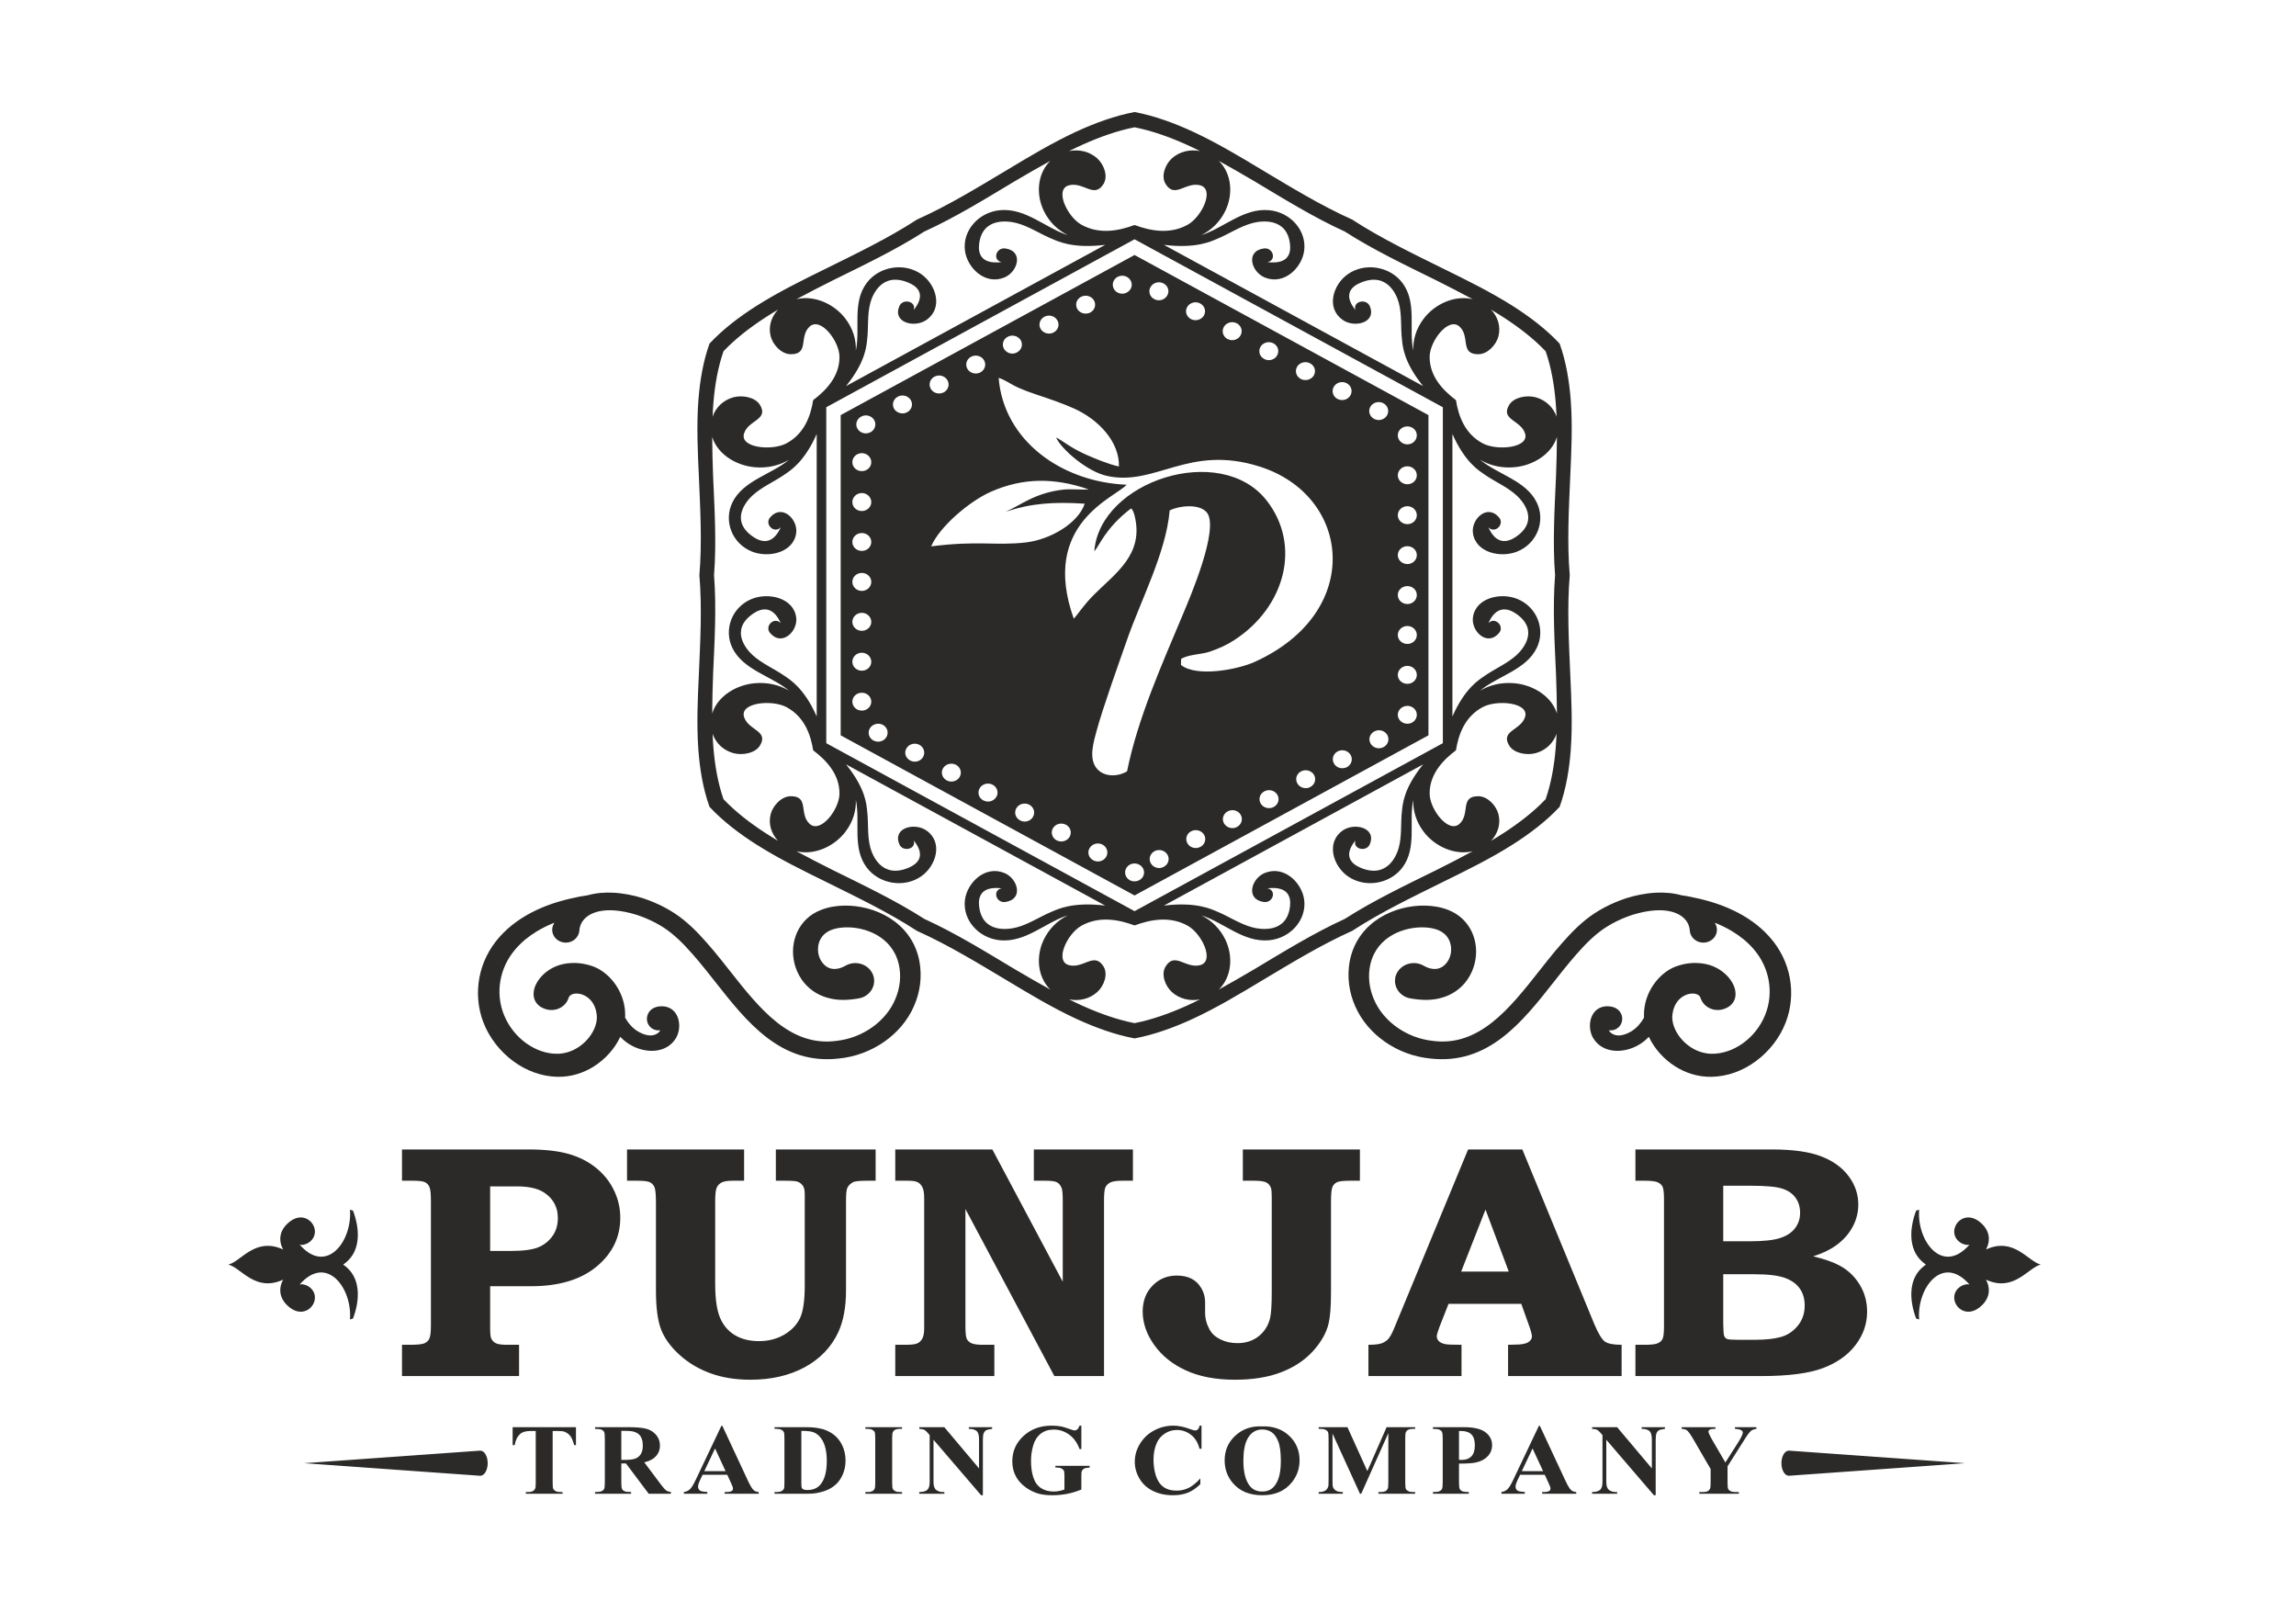 <svg width="1588" height="1123" viewBox="0 0 1588 1123" fill="none" xmlns="http://www.w3.org/2000/svg">
<path fill-rule="evenodd" clip-rule="evenodd" d="M784.709 619.23L581.452 508.503V287.058L784.709 176.339L987.967 287.058V508.503L784.709 619.23ZM779.197 335.196C771.743 343.943 719.142 361.94 742.646 427.811C745.454 424.981 749.157 418.74 756.648 411.241C771.438 396.438 791.362 383.36 784.758 356.686C784.594 356.023 784.13 354.467 783.822 353.841C782.518 351.214 783.249 352.583 782.228 351.619C764.255 365.374 760.404 377.546 756.86 381.196C760.582 332.657 844.145 305.534 875.96 345.985C900.311 376.942 888.927 419.789 853.623 442.684C848.561 445.967 843.079 448.469 836.824 450.614C830.759 452.686 821.893 452.45 816.897 455.696L816.808 459.847C827.62 468.472 855.952 463.033 867.637 457.775C943.422 423.675 934.816 342.938 871.392 322.703C821.974 306.936 799.284 336.635 765.481 329.077C751.835 326.03 734.17 310.763 730.411 302.553C734.255 304.191 740.016 309.446 750.865 314.273C757.209 317.092 766.885 321.103 773.886 322.589C774.343 305.416 759.739 290.16 743.025 282.569C735.336 279.081 725.515 275.713 716.891 272.88C712.579 271.46 708.307 269.841 703.992 267.916C699 265.694 695.3 262.683 690.702 261.318C694.127 304.309 733.724 333.308 779.197 335.196ZM809 352.954C806.542 381.903 789.151 414.766 779.513 442.386C774.369 457.123 762.61 489.825 758.353 505.729C756.425 512.93 753.157 523.642 757.863 530.504C762.591 537.404 772.638 537.496 779.513 533.404C786.886 496.89 803.37 460.078 818.271 424.547C822.958 413.372 843.595 365.322 834.692 354.4C829.808 348.41 816.474 349.403 809 352.954ZM644.007 377.826C677.023 373.664 688.396 377.509 709.344 375.132C726.392 373.196 745.628 361.933 750.238 348.318C728.765 346.916 713.173 348.016 695.553 353.881C705.827 349.451 715.918 340.661 735.837 338.541C740.908 338.004 750.308 338.898 752.841 338.401C729.46 330.258 707.476 330.243 685.276 340.086C670.694 346.552 650.009 363.92 644.007 377.826ZM398.359 986.915V999.344H397.111C396.335 996.478 395.492 994.417 394.559 993.17C393.627 991.904 392.338 990.91 390.704 990.171C389.798 989.762 388.204 989.556 385.924 989.556H382.239V1025.12C382.239 1027.49 382.377 1028.97 382.647 1029.56C382.912 1030.15 383.454 1030.67 384.241 1031.11C385.036 1031.56 386.117 1031.78 387.491 1031.78H389.084V1032.97H363.69V1031.78H365.298C366.695 1031.78 367.824 1031.54 368.686 1031.07C369.299 1030.74 369.789 1030.19 370.142 1029.42C370.402 1028.88 370.539 1027.44 370.539 1025.12V989.556H367.003C363.742 989.556 361.372 990.219 359.887 991.521C357.814 993.35 356.514 995.955 355.961 999.344H354.564V986.915H398.359ZM429.726 1011.99V1024.97C429.726 1027.45 429.889 1029.03 430.223 1029.66C430.539 1030.31 431.111 1030.82 431.924 1031.21C432.749 1031.59 434.268 1031.78 436.504 1031.78V1032.97H411.544V1031.78C413.806 1031.78 415.336 1031.59 416.139 1031.19C416.945 1030.8 417.513 1030.28 417.832 1029.65C418.159 1029.01 418.323 1027.45 418.323 1024.97V994.903C418.323 992.415 418.159 990.852 417.832 990.219C417.513 989.567 416.938 989.056 416.124 988.673C415.299 988.294 413.78 988.095 411.544 988.095V986.915H434.22C440.122 986.915 444.423 987.297 447.164 988.07C449.898 988.839 452.134 990.259 453.861 992.349C455.592 994.417 456.449 996.846 456.449 999.639C456.449 1003.03 455.146 1005.84 452.561 1008.07C450.904 1009.47 448.586 1010.53 445.607 1011.23L457.293 1026.81C458.842 1028.82 459.945 1030.07 460.594 1030.57C461.575 1031.26 462.73 1031.64 464.03 1031.71V1032.97H448.672L432.931 1011.99H429.726ZM429.726 989.486V1009.56H431.78C435.118 1009.56 437.618 1009.27 439.275 1008.7C440.928 1008.12 442.231 1007.08 443.175 1005.59C444.122 1004.1 444.597 1002.14 444.597 999.731C444.597 996.235 443.725 993.656 441.986 991.989C440.24 990.322 437.444 989.486 433.581 989.486H429.726ZM502.992 1019.84H485.933L483.808 1024.33C483.129 1025.83 482.802 1027.08 482.802 1028.07C482.802 1029.37 483.355 1030.34 484.443 1030.96C485.094 1031.32 486.691 1031.6 489.228 1031.78V1032.97H473.022V1031.78C474.764 1031.52 476.213 1030.84 477.327 1029.71C478.456 1028.57 479.853 1026.24 481.498 1022.69L498.922 986.013H499.609L517.188 1023.72C518.867 1027.32 520.241 1029.61 521.318 1030.54C522.143 1031.26 523.283 1031.66 524.777 1031.78V1032.97H501.202V1031.78H502.171C504.062 1031.78 505.399 1031.52 506.161 1031.02C506.685 1030.66 506.944 1030.13 506.944 1029.44C506.944 1029.03 506.885 1028.6 506.732 1028.16C506.685 1027.96 506.332 1027.09 505.656 1025.58L502.992 1019.84ZM501.841 1017.33L494.565 1001.65L487.118 1017.33H501.841ZM535.7 1032.97V1031.78H537.304C538.72 1031.78 539.808 1031.57 540.558 1031.14C541.309 1030.73 541.869 1030.15 542.226 1029.42C542.434 1028.94 542.542 1027.51 542.542 1025.12V994.763C542.542 992.393 542.412 990.91 542.152 990.322C541.88 989.733 541.353 989.207 540.558 988.769C539.76 988.32 538.679 988.095 537.304 988.095H535.7V986.915H557.51C563.337 986.915 568.025 987.669 571.564 989.159C575.899 990.991 579.186 993.766 581.429 997.471C583.677 1001.19 584.795 1005.39 584.795 1010.08C584.795 1013.31 584.241 1016.29 583.138 1019.02C582.035 1021.75 580.612 1024 578.867 1025.79C577.117 1027.56 575.093 1028.98 572.812 1030.06C570.513 1031.13 567.716 1031.97 564.415 1032.56C562.959 1032.82 560.652 1032.97 557.51 1032.97H535.7ZM554.249 989.486V1025.4C554.249 1027.3 554.349 1028.47 554.542 1028.9C554.724 1029.33 555.059 1029.65 555.512 1029.89C556.162 1030.22 557.094 1030.39 558.323 1030.39C562.331 1030.39 565.399 1029.11 567.508 1026.53C570.395 1023.04 571.836 1017.63 571.836 1010.3C571.836 1004.39 570.859 999.668 568.883 996.139C567.326 993.376 565.31 991.503 562.858 990.506C561.131 989.799 558.26 989.464 554.249 989.486ZM623.905 1031.78V1032.97H598.511V1031.78H600.116C601.527 1031.78 602.667 1031.54 603.529 1031.07C604.153 1030.74 604.632 1030.19 604.959 1029.42C605.219 1028.88 605.357 1027.44 605.357 1025.12V994.763C605.357 992.393 605.219 990.91 604.959 990.322C604.696 989.733 604.168 989.207 603.366 988.769C602.571 988.32 601.49 988.095 600.116 988.095H598.511V986.915H623.905V988.095H622.297C620.901 988.095 619.771 988.338 618.913 988.813C618.297 989.14 617.807 989.685 617.454 990.462C617.194 991.003 617.056 992.438 617.056 994.763V1025.12C617.056 1027.49 617.194 1028.97 617.465 1029.56C617.747 1030.15 618.271 1030.67 619.073 1031.11C619.872 1031.56 620.949 1031.78 622.297 1031.78H623.905ZM653.118 986.915L677.149 1015.44V995.665C677.149 992.879 676.729 991.003 675.886 990.016C674.731 988.692 672.792 988.051 670.081 988.095V986.915H686.204V988.095C684.143 988.35 682.757 988.673 682.044 989.071C681.346 989.475 680.793 990.123 680.388 991.028C679.998 991.93 679.797 993.479 679.797 995.665V1034H678.586L645.645 995.62V1024.97C645.645 1027.63 646.284 1029.44 647.572 1030.38C648.858 1031.32 650.343 1031.78 652 1031.78H653.155V1032.97H635.78V1031.78C638.48 1031.76 640.349 1031.24 641.411 1030.21C642.469 1029.18 642.993 1027.44 642.993 1024.97V992.415L641.979 991.223C640.947 989.968 640.036 989.148 639.245 988.758C638.458 988.364 637.318 988.143 635.828 988.095V986.915H653.118ZM747.909 985.873V1002.06H746.657C745.049 997.659 742.635 994.314 739.418 992.022C736.205 989.733 732.684 988.581 728.869 988.581C725.211 988.581 722.18 989.542 719.755 991.477C717.326 993.412 715.61 996.11 714.603 999.558C713.597 1003.02 713.092 1006.56 713.092 1010.2C713.092 1014.61 713.634 1018.46 714.74 1021.78C715.844 1025.1 717.619 1027.53 720.07 1029.09C722.526 1030.66 725.438 1031.43 728.806 1031.43C729.988 1031.43 731.191 1031.32 732.413 1031.07C733.654 1030.84 734.916 1030.5 736.205 1030.04V1020.53C736.205 1018.69 736.072 1017.5 735.815 1016.96C735.555 1016.42 735.002 1015.92 734.181 1015.49C733.356 1015.06 732.368 1014.83 731.202 1014.83H729.951V1013.65H753.655V1014.83C751.846 1014.95 750.587 1015.18 749.874 1015.54C749.175 1015.9 748.622 1016.49 748.243 1017.33C748.016 1017.75 747.909 1018.83 747.909 1020.53V1030.04C744.793 1031.35 741.554 1032.34 738.196 1033.01C734.831 1033.67 731.336 1034 727.718 1034C723.101 1034 719.264 1033.41 716.208 1032.22C713.155 1031.04 710.458 1029.48 708.126 1027.54C705.793 1025.61 703.969 1023.44 702.651 1021.02C700.976 1017.9 700.136 1014.41 700.136 1010.55C700.136 1003.63 702.714 997.795 707.866 993.03C713.032 988.261 719.521 985.873 727.336 985.873C729.765 985.873 731.934 986.05 733.887 986.41C734.942 986.59 736.647 987.102 739.013 987.948C741.372 988.787 742.768 989.207 743.199 989.207C743.872 989.207 744.499 988.979 745.075 988.515C745.654 988.051 746.178 987.172 746.657 985.873H747.909ZM831.011 985.873V1001.85H829.618C828.56 997.659 826.613 994.44 823.738 992.206C820.867 989.968 817.617 988.861 813.988 988.861C810.958 988.861 808.168 989.685 805.635 991.337C803.102 992.993 801.253 995.157 800.075 997.832C798.567 1001.26 797.817 1005.07 797.817 1009.26C797.817 1013.38 798.37 1017.14 799.462 1020.53C800.565 1023.91 802.281 1026.48 804.629 1028.21C806.969 1029.94 810.015 1030.81 813.743 1030.81C816.811 1030.81 819.601 1030.17 822.16 1028.91C824.697 1027.63 827.382 1025.46 830.205 1022.36V1026.32C827.482 1029.01 824.637 1030.97 821.681 1032.19C818.72 1033.4 815.274 1034 811.326 1034C806.122 1034 801.509 1033.02 797.49 1031.05C793.453 1029.08 790.333 1026.25 788.149 1022.57C785.954 1018.87 784.865 1014.95 784.865 1010.78C784.865 1006.4 786.076 1002.23 788.505 998.296C790.931 994.362 794.206 991.308 798.344 989.13C802.467 986.962 806.846 985.873 811.497 985.873C814.921 985.873 818.524 986.58 822.331 987.985C824.537 988.802 825.933 989.207 826.524 989.207C827.3 989.207 827.962 988.942 828.522 988.408C829.091 987.882 829.444 987.036 829.618 985.873H831.011ZM872.603 986.362C880.369 986.094 886.687 988.224 891.538 992.761C896.404 997.313 898.829 1002.98 898.829 1009.81C898.829 1015.63 897.013 1020.76 893.399 1025.19C888.597 1031.07 881.825 1034 873.067 1034C864.287 1034 857.501 1031.21 852.702 1025.6C848.914 1021.17 847.012 1015.92 847.012 1009.85C847.012 1003.02 849.474 997.332 854.407 992.787C859.34 988.224 865.401 986.094 872.603 986.362ZM873.03 988.515C868.551 988.515 865.156 990.656 862.812 994.947C860.91 998.468 859.963 1003.52 859.963 1010.12C859.963 1017.96 861.438 1023.76 864.368 1027.51C866.415 1030.13 869.275 1031.43 872.956 1031.43C875.437 1031.43 877.509 1030.87 879.166 1029.75C881.276 1028.3 882.932 1025.99 884.106 1022.81C885.283 1019.64 885.874 1015.49 885.874 1010.4C885.874 1004.32 885.276 999.779 884.073 996.765C882.869 993.747 881.339 991.617 879.474 990.377C877.61 989.14 875.463 988.515 873.03 988.515ZM945.706 1017.28L959.029 986.915H978.767V988.095H977.184C975.762 988.095 974.607 988.338 973.753 988.824C973.147 989.148 972.675 989.685 972.315 990.451C972.059 991.003 971.925 992.438 971.925 994.763V1025.12C971.925 1027.49 972.059 1028.97 972.315 1029.56C972.586 1030.15 973.117 1030.67 973.934 1031.11C974.748 1031.56 975.825 1031.78 977.184 1031.78H978.767V1032.97H953.372V1031.78H954.959C956.377 1031.78 957.536 1031.54 958.39 1031.07C958.992 1030.74 959.471 1030.19 959.828 1029.42C960.088 1028.88 960.222 1027.44 960.222 1025.12V991.039L941.472 1032.97H940.614L921.616 991.337V1023.72C921.616 1026 921.672 1027.41 921.798 1027.92C922.113 1029.06 922.793 1029.99 923.833 1030.71C924.877 1031.42 926.522 1031.78 928.755 1031.78V1032.97H912.044V1031.78H912.561C913.642 1031.8 914.648 1031.64 915.58 1031.28C916.523 1030.93 917.226 1030.45 917.697 1029.86C918.187 1029.27 918.559 1028.44 918.815 1027.36C918.867 1027.1 918.893 1025.95 918.893 1023.86V994.763C918.893 992.393 918.767 990.91 918.496 990.333C918.24 989.744 917.697 989.221 916.88 988.769C916.052 988.32 914.964 988.095 913.6 988.095H912.044V986.915H931.941L945.706 1017.28ZM1009.1 1012.12V1024.9C1009.1 1027.42 1009.26 1028.99 1009.59 1029.64C1009.91 1030.29 1010.49 1030.81 1011.32 1031.21C1012.14 1031.59 1013.66 1031.78 1015.87 1031.78V1032.97H991.065V1031.78C993.319 1031.78 994.857 1031.59 995.648 1031.18C996.458 1030.79 997.022 1030.26 997.345 1029.63C997.672 1028.99 997.836 1027.42 997.836 1024.9V994.973C997.836 992.463 997.672 990.888 997.345 990.237C997.022 989.589 996.458 989.071 995.637 988.673C994.812 988.294 993.297 988.095 991.065 988.095V986.915H1012.33C1019.34 986.915 1024.37 988.095 1027.41 990.451C1030.47 992.809 1031.99 995.749 1031.99 999.278C1031.99 1002.28 1031 1004.83 1029.03 1006.96C1027.07 1009.09 1024.36 1010.54 1020.89 1011.31C1018.58 1011.86 1014.64 1012.12 1009.1 1012.12ZM1009.1 989.556V1009.49C1009.89 1009.53 1010.49 1009.56 1010.9 1009.56C1013.83 1009.56 1016.1 1008.73 1017.68 1007.09C1019.27 1005.45 1020.06 1002.91 1020.06 999.455C1020.06 996.029 1019.27 993.523 1017.68 991.941C1016.1 990.351 1013.72 989.556 1010.58 989.556H1009.1ZM1068.41 1019.84H1051.35L1049.23 1024.33C1048.55 1025.83 1048.22 1027.08 1048.22 1028.07C1048.22 1029.37 1048.77 1030.34 1049.86 1030.96C1050.51 1031.32 1052.11 1031.6 1054.65 1031.78V1032.97H1038.44V1031.78C1040.19 1031.52 1041.63 1030.84 1042.75 1029.71C1043.88 1028.57 1045.27 1026.24 1046.92 1022.69L1064.34 986.013H1065.03L1082.61 1023.72C1084.29 1027.32 1085.66 1029.61 1086.74 1030.54C1087.56 1031.26 1088.7 1031.66 1090.2 1031.78V1032.97H1066.62V1031.78H1067.59C1069.48 1031.78 1070.81 1031.52 1071.57 1031.02C1072.11 1030.66 1072.36 1030.13 1072.36 1029.44C1072.36 1029.03 1072.3 1028.6 1072.15 1028.16C1072.11 1027.96 1071.75 1027.09 1071.07 1025.58L1068.41 1019.84ZM1067.26 1017.33L1059.98 1001.65L1052.54 1017.33H1067.26ZM1118.45 986.915L1142.49 1015.44V995.665C1142.49 992.879 1142.06 991.003 1141.22 990.016C1140.07 988.692 1138.13 988.051 1135.42 988.095V986.915H1151.54V988.095C1149.48 988.35 1148.09 988.673 1147.38 989.071C1146.68 989.475 1146.13 990.123 1145.73 991.028C1145.33 991.93 1145.14 993.479 1145.14 995.665V1034H1143.92L1110.98 995.62V1024.97C1110.98 1027.63 1111.62 1029.44 1112.91 1030.38C1114.19 1031.32 1115.68 1031.78 1117.34 1031.78H1118.49V1032.97H1101.12V1031.78C1103.82 1031.76 1105.68 1031.24 1106.75 1030.21C1107.8 1029.18 1108.33 1027.44 1108.33 1024.97V992.415L1107.31 991.223C1106.28 989.968 1105.37 989.148 1104.58 988.758C1103.79 988.364 1102.65 988.143 1101.17 988.095V986.915H1118.45ZM1214.81 986.915V988.095C1213.21 988.309 1211.98 988.747 1211.11 989.427C1209.92 990.377 1208.03 992.982 1205.45 997.229L1194.84 1013.97V1025.12C1194.84 1027.51 1194.97 1028.99 1195.24 1029.57C1195.49 1030.16 1196.02 1030.67 1196.8 1031.11C1197.58 1031.56 1198.61 1031.78 1199.91 1031.78H1202.65V1032.97H1175.34V1031.78H1177.88C1179.3 1031.78 1180.44 1031.54 1181.27 1031.07C1181.9 1030.74 1182.38 1030.19 1182.75 1029.42C1183.01 1028.88 1183.14 1027.44 1183.14 1025.12V1015.87L1171.65 996.073C1169.37 992.158 1167.77 989.865 1166.84 989.174C1165.9 988.478 1164.65 988.121 1163.09 988.095V986.915H1186.46V988.095H1185.42C1184.01 988.095 1183.02 988.294 1182.45 988.692C1181.89 989.071 1181.61 989.487 1181.61 989.924C1181.61 990.749 1182.57 992.835 1184.49 996.158L1193.34 1011.34L1202.13 997.519C1204.3 994.082 1205.39 991.801 1205.39 990.675C1205.39 990.053 1205.09 989.542 1204.46 989.13C1203.65 988.563 1202.16 988.217 1199.97 988.095V986.915H1214.81ZM210.345 1011.83L331.993 1003.16C334.804 1002.97 337.185 1006.69 337.301 1011.47C337.419 1016.25 335.232 1020.3 332.416 1020.52C332.279 1020.52 332.13 1020.52 331.993 1020.52L210.345 1011.83ZM1411.41 874.488C1402.62 872.269 1392.82 855.195 1373.62 864.041C1376.92 857.793 1376.36 850.662 1369.21 844.951C1360.12 837.709 1351.6 844.657 1351.6 851.655C1351.6 858.422 1358.91 861.826 1362.21 860.645C1343.52 882.134 1325.61 858.095 1327.36 836.524C1326.67 836.76 1326 837.003 1325.29 837.142C1320.55 849.562 1320.04 863.567 1328.95 871.971C1329.97 872.924 1331.01 873.759 1332.05 874.488C1331.01 875.216 1329.97 876.052 1328.95 877.005C1320.04 885.417 1320.55 899.414 1325.29 911.833C1326 911.973 1326.67 912.216 1327.36 912.451C1325.61 890.87 1343.52 866.838 1362.21 888.331C1358.91 887.15 1351.6 890.55 1351.6 897.32C1351.6 904.316 1360.12 911.267 1369.21 904.025C1376.36 898.31 1376.92 891.183 1373.62 884.931C1392.82 893.781 1402.62 876.703 1411.41 874.488ZM1359.06 1011.83L1237.42 1020.51C1234.61 1020.71 1232.23 1016.99 1232.11 1012.18C1231.99 1007.41 1234.18 1003.37 1237 1003.16C1237.14 1003.16 1237.29 1003.16 1237.42 1003.16L1359.06 1011.83ZM158 874.488C166.788 872.269 176.593 855.195 195.789 864.041C192.498 857.793 193.051 850.662 200.205 844.951C209.29 837.709 217.814 844.657 217.814 851.655C217.814 858.422 210.5 861.826 207.202 860.645C225.892 882.134 243.802 858.095 242.046 836.524C242.736 836.76 243.416 837.003 244.126 837.142C248.865 849.562 249.381 863.567 240.459 871.971C239.442 872.924 238.406 873.759 237.358 874.488C238.406 875.216 239.442 876.052 240.459 877.005C249.381 885.417 248.865 899.414 244.126 911.833C243.416 911.973 242.736 912.216 242.046 912.451C243.802 890.87 225.892 866.838 207.202 888.331C210.5 887.15 217.814 890.55 217.814 897.32C217.814 904.316 209.29 911.267 200.205 904.025C193.051 898.31 192.498 891.183 195.789 884.931C176.593 893.781 166.788 876.703 158 874.488ZM632.686 654.426C634.094 657.554 635.193 660.983 635.899 664.7C636.883 670.024 637.005 675.411 636.348 680.677C635.683 686.002 634.194 691.245 631.958 696.162C627.608 705.964 620.344 714.31 611.433 720.495C602.389 726.769 591.618 730.839 580.457 731.962C540.16 736.738 516.627 706.844 494.583 678.837C490.962 674.238 487.385 669.69 483.671 665.245C480.718 661.741 477.676 658.213 474.337 654.684C471.187 651.343 467.882 648.163 464.335 645.315C461.018 642.622 457.356 640.248 453.485 638.199C449.351 636.006 444.972 634.169 440.512 632.683C434.42 630.791 429.02 629.794 424.332 629.533C417.587 629.154 412.306 630.258 408.454 632.296C404.829 634.217 402.474 636.992 401.386 640.097C401 641.209 400.766 642.357 400.691 643.519C400.532 645.959 399.328 648.116 397.538 649.624C395.781 651.089 393.441 651.946 390.938 651.847L390.752 651.843C388.156 651.688 385.872 650.563 384.282 648.874C382.726 647.214 381.823 645.006 381.924 642.636L381.934 642.467C381.972 641.893 382.057 641.337 382.194 640.837C382.328 640.311 382.536 639.777 382.789 639.262L383.39 638.077C379.149 639.777 375.063 641.771 371.263 644.075C365.696 647.442 360.689 651.497 356.566 656.303C350.932 662.794 347.437 670.411 346.088 678.238C344.711 686.252 345.561 694.513 348.659 702.049C351.968 710.129 357.502 716.827 364.043 721.496C370.673 726.229 378.321 728.852 385.671 728.694H385.716C386.681 728.69 387.684 728.613 388.683 728.477C395.465 727.579 401.535 723.947 405.906 719.171C410.256 714.417 412.889 708.581 412.822 703.252C412.818 702.608 412.766 701.935 412.666 701.269L412.651 701.214C411.904 695.411 409.119 691.51 405.791 689.299C404.042 688.14 402.162 687.437 400.376 687.176C398.682 686.925 397.085 687.061 395.804 687.555C394.563 688.029 393.62 688.887 393.255 690.068C392.293 693.17 390.087 695.598 387.313 697.03C384.542 698.457 381.177 698.888 377.912 697.979C374.372 697.004 371.954 695.168 370.528 692.838C369.113 690.513 368.742 687.798 369.25 684.993C369.726 682.418 370.966 679.728 372.812 677.226C376.385 672.398 382.351 668.151 389.59 666.654C393.415 665.877 397.085 665.726 400.635 666.084C404.146 666.429 407.548 667.29 410.865 668.538L410.92 668.56C416.514 670.786 421.896 675.238 425.859 681.031C429.451 686.296 431.921 692.725 432.329 699.635L432.389 702.09L432.337 703.701C433.395 705.563 434.628 707.337 436.051 708.926C437.47 710.512 439.074 711.914 440.85 713.014C442.647 714.13 444.794 715.138 447.001 715.664C448.665 716.069 450.347 716.183 451.862 715.837C453.682 715.417 455.094 714.568 456.033 713.467C456.286 713.154 456.513 712.823 456.705 712.474C453.679 712.808 451.272 711.771 449.63 710.064C448.627 709.026 447.955 707.734 447.636 706.373C447.335 705.051 447.357 703.635 447.743 702.281C448.594 699.289 451.142 696.621 455.636 695.992C458.704 695.569 461.293 696.069 463.413 697.199C465.23 698.174 466.645 699.605 467.678 701.306C468.639 702.892 469.267 704.721 469.557 706.605C470.155 710.428 469.416 714.681 467.521 717.85L467.458 717.956C464.164 723.369 458.901 726 453.177 726.567C447.751 727.108 441.904 725.732 437.054 723.13L436.957 723.079C434.435 721.725 432.173 720.083 430.242 718.21L429.02 716.956L428.767 717.493C425.135 725.066 418.831 732.34 410.775 737.44C403.615 741.97 395.042 744.796 385.689 744.642C374.424 744.439 363.842 740.344 355.043 733.878C345.739 727.03 338.389 717.493 334.359 707.09C330.545 697.225 329.605 686.418 331.584 675.963C333.508 665.855 338.17 656.067 345.617 647.795C349.019 643.968 352.878 640.535 357.046 637.525C361.462 634.32 366.238 631.575 371.159 629.275C375.914 627.031 380.824 625.209 385.786 623.708C390.756 622.207 395.804 621.018 400.843 620.032C402.719 619.756 404.662 619.392 406.541 619.09C412.12 617.515 418.096 617.026 424.102 617.32C431.122 617.67 438.176 619.097 444.631 621.117L444.69 621.136C449.92 622.887 455.016 625.018 459.844 627.586C464.379 629.996 468.71 632.804 472.725 636.053C476.781 639.324 480.48 642.876 483.968 646.562C487.37 650.161 490.609 653.933 493.807 657.701C497.41 662.006 501.076 666.654 504.756 671.334C525.211 697.273 546.475 724.245 578.804 719.749L578.889 719.73C587.717 718.747 596.201 715.392 603.273 710.361C610.282 705.379 615.901 698.759 619.114 691.168L619.125 691.139C620.796 687.323 621.881 683.282 622.32 679.209C622.754 675.205 622.568 671.154 621.736 667.268C621.142 664.56 620.262 662.083 619.159 659.839C615.255 651.924 608.424 646.831 601.003 644.031C593.497 641.194 585.418 640.668 579.112 641.893C577.314 642.246 575.665 642.739 574.239 643.365C572.749 644.024 571.468 644.852 570.398 645.794C567.869 648.013 566.409 650.989 565.926 654.095C565.425 657.263 565.922 660.549 567.297 663.342C567.932 664.626 568.753 665.804 569.745 666.805L569.807 666.878C571.654 668.843 573.904 669.859 576.289 670.05C578.982 670.26 581.916 669.465 584.716 667.835C587.784 666.05 591.332 665.601 594.57 666.33C597.813 667.058 600.773 668.961 602.667 671.857C603.563 673.222 604.131 674.679 604.413 676.137C604.881 678.613 604.517 681.134 603.47 683.341C602.418 685.553 600.673 687.489 598.415 688.806C597.074 689.582 595.558 690.145 593.887 690.436C590.258 691.05 586.655 691.466 583.045 691.455C579.342 691.448 575.639 690.991 571.966 689.873C568.422 688.883 565.15 687.271 562.301 685.266C559.27 683.128 556.667 680.512 554.683 677.682C553.342 675.776 552.217 673.756 551.311 671.665C548.246 664.589 547.682 656.77 549.543 649.694C551.433 642.515 555.79 636.068 562.52 631.873C564.088 630.894 565.815 630.026 567.687 629.301C570.268 628.256 573.128 627.469 576.155 626.953C585.912 625.294 597.475 626.493 607.842 630.909C618.282 635.365 627.568 643.085 632.686 654.426ZM933.561 664.487C934.27 660.851 935.355 657.502 936.733 654.437C941.855 643.085 951.14 635.365 961.588 630.909C971.951 626.486 983.517 625.294 993.282 626.957C996.301 627.472 999.158 628.256 1001.74 629.294L1001.82 629.327C1003.64 630.037 1005.34 630.898 1006.89 631.87C1013.62 636.064 1017.99 642.515 1019.87 649.694C1021.73 656.774 1021.18 664.601 1018.1 671.677C1017.19 673.76 1016.07 675.776 1014.74 677.682C1012.76 680.512 1010.16 683.128 1007.12 685.258C1004.25 687.289 1000.94 688.909 997.383 689.898C993.709 691.003 990.043 691.448 986.37 691.455C982.767 691.466 979.157 691.05 975.535 690.436C973.86 690.145 972.341 689.582 971.008 688.806C968.753 687.489 967.004 685.553 965.952 683.341C964.905 681.126 964.534 678.613 965.009 676.133C965.288 674.672 965.864 673.219 966.751 671.857C968.641 668.961 971.602 667.058 974.845 666.33C978.091 665.601 981.638 666.039 984.709 667.828L984.906 667.949C987.647 669.502 990.5 670.256 993.126 670.05C995.507 669.859 997.761 668.836 999.622 666.867L999.76 666.727C1000.71 665.741 1001.51 664.589 1002.11 663.357C1003.5 660.56 1003.99 657.263 1003.5 654.095C1003.01 650.989 1001.55 648.02 999.028 645.794C997.943 644.84 996.673 644.016 995.199 643.369C993.768 642.739 992.112 642.246 990.314 641.893C984 640.668 975.925 641.194 968.419 644.031C960.994 646.831 954.164 651.924 950.271 659.839C949.161 662.095 948.284 664.564 947.693 667.268C946.846 671.154 946.672 675.195 947.099 679.194C947.541 683.279 948.626 687.323 950.286 691.139L950.338 691.249C953.551 698.803 959.159 705.394 966.142 710.361C973.218 715.392 981.701 718.747 990.522 719.73L990.652 719.752C1022.96 724.227 1044.22 697.262 1064.66 671.334C1068.35 666.654 1072.01 662.006 1075.59 657.712L1075.78 657.502C1078.92 653.797 1082.11 650.092 1085.46 646.562C1088.95 642.876 1092.63 639.324 1096.69 636.053C1100.68 632.834 1105 630.026 1109.57 627.601C1114.4 625.022 1119.5 622.887 1124.73 621.136L1124.79 621.117C1131.24 619.097 1138.29 617.67 1145.31 617.32C1151.34 617.018 1157.35 617.515 1162.94 619.105C1164.68 619.325 1166.86 619.693 1168.58 620.039C1173.62 621.018 1178.66 622.207 1183.63 623.708C1188.59 625.209 1193.51 627.031 1198.25 629.279C1203.17 631.575 1207.95 634.32 1212.37 637.525C1216.54 640.535 1220.4 643.965 1223.8 647.795L1223.85 647.858C1231.28 656.119 1235.92 665.881 1237.84 675.967C1239.82 686.421 1238.87 697.232 1235.05 707.09C1231.03 717.493 1223.69 727.03 1214.38 733.875C1205.58 740.344 1195 744.439 1183.75 744.642C1174.36 744.796 1165.79 741.97 1158.64 737.44C1150.58 732.34 1144.29 725.066 1140.65 717.493L1140.4 716.952L1139.18 718.21C1137.22 720.094 1134.97 721.732 1132.48 723.079L1132.28 723.182C1127.44 725.754 1121.64 727.104 1116.24 726.567C1110.52 726 1105.26 723.369 1101.97 717.956L1101.85 717.773C1099.99 714.608 1099.27 710.398 1099.86 706.605C1100.16 704.717 1100.78 702.892 1101.73 701.306L1101.85 701.133C1102.86 699.518 1104.24 698.148 1105.99 697.21C1108.11 696.066 1110.7 695.565 1113.78 695.992C1118.28 696.621 1120.82 699.286 1121.68 702.281C1122.06 703.635 1122.08 705.051 1121.78 706.373C1121.46 707.734 1120.79 709.026 1119.8 710.064L1119.59 710.27C1117.96 711.852 1115.62 712.798 1112.71 712.474C1112.9 712.823 1113.13 713.158 1113.39 713.467C1114.33 714.568 1115.74 715.417 1117.57 715.837C1119.08 716.183 1120.76 716.069 1122.42 715.664C1124.63 715.138 1126.78 714.13 1128.57 713.014C1130.36 711.892 1131.96 710.501 1133.36 708.938C1134.78 707.344 1136.02 705.567 1137.07 703.701L1137.03 702.09L1137.1 699.573C1137.51 692.684 1139.97 686.281 1143.56 681.031C1147.52 675.238 1152.9 670.786 1158.51 668.56L1158.59 668.523C1161.9 667.28 1165.29 666.429 1168.78 666.084C1172.33 665.726 1176 665.877 1179.81 666.654C1187.06 668.151 1193.03 672.398 1196.61 677.226C1198.46 679.728 1199.7 682.418 1200.17 684.993C1200.68 687.798 1200.31 690.513 1198.89 692.835C1197.47 695.168 1195.05 697.004 1191.51 697.979C1188.24 698.888 1184.88 698.457 1182.11 697.03C1179.33 695.598 1177.13 693.17 1176.17 690.086L1176.13 689.987C1175.76 688.857 1174.82 688.037 1173.62 687.566C1172.32 687.065 1170.72 686.925 1169.04 687.176C1167.25 687.437 1165.37 688.14 1163.62 689.299C1160.29 691.514 1157.51 695.414 1156.77 701.214L1156.73 701.416C1156.64 702.038 1156.59 702.649 1156.59 703.241C1156.52 708.581 1159.16 714.417 1163.51 719.171C1167.88 723.943 1173.95 727.579 1180.74 728.477C1181.73 728.613 1182.74 728.69 1183.71 728.694H1183.75C1191.1 728.852 1198.75 726.229 1205.38 721.496C1211.92 716.827 1217.45 710.133 1220.76 702.049C1223.86 694.505 1224.72 686.252 1223.33 678.245C1221.98 670.411 1218.49 662.805 1212.87 656.314L1212.73 656.148C1208.64 651.42 1203.67 647.416 1198.16 644.071C1194.35 641.771 1190.27 639.777 1186.03 638.077L1186.61 639.225C1186.86 639.748 1187.07 640.274 1187.22 640.811C1187.36 641.323 1187.45 641.882 1187.49 642.46L1187.5 642.699C1187.58 645.043 1186.68 647.225 1185.14 648.866C1183.54 650.563 1181.26 651.688 1178.69 651.843L1178.42 651.85C1175.93 651.924 1173.62 651.074 1171.88 649.624C1170.08 648.116 1168.88 645.959 1168.73 643.519C1168.66 642.364 1168.42 641.209 1168.04 640.097C1166.95 636.988 1164.59 634.217 1160.96 632.296C1157.11 630.258 1151.82 629.154 1145.08 629.533C1140.39 629.794 1135 630.791 1128.9 632.683L1128.81 632.708C1124.39 634.191 1120.03 636.024 1115.93 638.206C1112.06 640.259 1108.4 642.622 1105.1 645.304C1101.54 648.163 1098.23 651.346 1095.07 654.684C1091.93 658.003 1088.82 661.612 1085.75 665.245C1082.03 669.701 1078.44 674.256 1074.82 678.856C1052.78 706.855 1029.25 736.738 988.966 731.962L988.799 731.939C977.693 730.799 966.981 726.743 957.99 720.495C949.071 714.31 941.803 705.964 937.453 696.162L937.42 696.095C935.213 691.19 933.739 685.983 933.074 680.685C932.417 675.415 932.543 670.024 933.509 664.718L933.561 664.487ZM571.479 513.935L784.709 630.089L997.932 513.935V281.619L784.709 165.469L571.479 281.619V513.935ZM935.203 151.832C913.5 142.132 892.4 129.165 872.8 117.475C857.308 108.15 841.678 98.737 824.834 90.944C811.949 85.019 798.456 80.081 784.709 77.472C770.955 80.081 757.465 85.019 744.577 90.944C727.733 98.737 712.104 108.15 696.604 117.475C677.019 129.165 655.918 142.132 634.212 151.832C614.449 164.715 591.996 175.474 571.479 185.637C555.17 193.641 538.72 201.711 523.131 211.576C511.264 219.134 499.977 227.693 490.713 237.625C486.23 250.169 484.02 263.666 483.006 277.149C481.743 294.818 482.568 312.29 483.374 329.614C484.306 351.475 485.662 375.191 483.719 397.784C485.662 420.367 484.306 444.09 483.374 465.94C482.568 483.271 481.743 500.746 483.006 518.409C484.02 531.895 486.23 545.389 490.713 557.933C499.977 567.868 511.264 576.424 523.131 583.992C538.72 593.854 555.17 601.913 571.479 609.923C591.996 620.091 614.449 630.843 634.212 643.725C655.918 653.436 677.019 666.396 696.604 678.083C712.104 687.4 727.733 696.816 744.577 704.618C757.465 710.538 770.955 715.48 784.709 718.085C798.456 715.48 811.949 710.538 824.834 704.618C841.678 696.816 857.308 687.4 872.8 678.083C892.4 666.396 913.5 653.436 935.203 643.725C954.966 630.843 977.415 620.091 997.932 609.923C1014.25 601.913 1030.69 593.854 1046.28 583.992C1058.15 576.424 1069.43 567.868 1078.71 557.933C1083.18 545.389 1085.41 531.895 1086.41 518.409C1087.67 500.746 1086.83 483.271 1086.04 465.94C1085.11 444.09 1083.76 420.367 1085.7 397.784C1083.76 375.191 1085.11 351.475 1086.04 329.614C1086.83 312.29 1087.67 294.818 1086.41 277.149C1085.41 263.666 1083.18 250.169 1078.71 237.625C1069.43 227.693 1058.15 219.134 1046.28 211.576C1030.69 201.711 1014.25 193.641 997.932 185.637C977.415 175.474 954.966 164.715 935.203 151.832ZM784.709 88.022C796.925 90.436 808.952 94.804 820.251 99.849C823.519 101.313 826.758 102.855 829.971 104.452C823.185 103.149 815.95 104.644 810.508 109.534C805.877 113.703 802.89 121.798 806.103 127.097C812.499 137.643 819.965 125.548 830.023 128.135C840.36 130.78 831.256 149.959 821.388 155.438C809.041 162.304 795.488 159.593 784.709 155.596C773.934 159.593 760.381 162.304 748.027 155.438C738.155 149.959 729.051 130.78 739.388 128.135C749.446 125.548 756.919 137.643 763.308 127.097C766.528 121.798 763.531 113.703 758.899 109.534C753.465 104.644 746.226 103.149 739.436 104.452C742.649 102.855 745.888 101.313 749.153 99.849C760.455 94.804 772.486 90.436 784.709 88.022ZM843.023 111.278C851.261 115.774 859.395 120.543 867.548 125.316C887.538 137.272 908.382 150.217 930.129 160.126C950.104 172.935 972.393 183.496 993.371 193.862C1001.84 198.134 1010.27 202.406 1018.53 206.884C1005.62 203.9 992.079 210.579 984.646 220.411C979.331 227.45 977.233 235.03 977.482 242.423C974.243 227.369 980.215 209.247 969.931 195.599C961.351 184.214 944.069 181.229 932.116 189.667C921.984 196.817 916.929 213.015 928.662 221.243C936.759 226.935 952.151 223.219 947.426 211.786C945.057 206.06 935.373 208.356 937.483 214.402C928.691 203.459 934.905 198.024 941.156 195.437C959.538 187.805 965.993 204.033 967.424 209.287C969.708 217.607 968.634 226.49 969.67 234.964C970.176 239.078 970.513 249.996 984.268 266.978L805.004 169.318C827.449 172.063 837.637 166.882 841.663 165.237C849.953 161.845 857.579 156.531 866.352 154.235C871.901 152.77 890.015 149.937 892.21 168.759C892.957 175.18 891.07 182.962 876.629 181.255C883.229 179.953 880.503 170.889 874.063 171.82C861.204 173.671 865.49 188.107 874.761 191.889C888.18 197.361 900.523 185.126 902.023 173.274C903.788 159.287 892.404 146.662 877.669 145.345C859.993 143.755 846.351 157.694 830.914 162.588C837.823 159.092 843.729 153.587 847.532 145.716C852.832 134.744 852.197 120.334 843.023 111.278ZM1031.3 214.13C1034.38 215.955 1037.41 217.832 1040.39 219.767C1050.67 226.475 1060.69 234.121 1069.02 242.901C1072.92 254.095 1074.93 266.102 1075.94 277.866C1076.22 281.266 1076.43 284.685 1076.58 288.107C1074.37 281.91 1069.39 276.737 1062.18 274.738C1056.03 273.046 1047.11 274.639 1043.86 279.919C1037.37 290.417 1052.19 290.473 1054.86 299.989C1057.6 309.762 1035.44 311.907 1025.48 306.583C1013 299.922 1008.72 287.492 1006.98 276.689C997.932 269.877 988.672 260.166 988.791 246.644C988.892 235.829 1001.94 218.803 1009.55 225.923C1016.95 232.856 1009.58 245.002 1022.46 244.958C1028.93 244.936 1034.86 238.441 1036.37 232.573C1038.14 225.68 1035.9 219.024 1031.3 214.13ZM1076.83 302.159C1076.82 311.149 1076.51 320.19 1076.2 329.242C1075.23 351.549 1073.77 375.055 1075.55 397.784C1073.77 420.507 1075.23 444.001 1076.2 466.319C1076.51 475.368 1076.82 484.412 1076.83 493.401C1073.13 481.358 1060.21 473.623 1047.48 472.475C1038.36 471.647 1030.34 473.711 1023.69 477.619C1035.88 467.453 1055.5 463.268 1062.89 448.034C1069.05 435.336 1063.15 419.723 1049.43 414.17C1037.8 409.471 1020.41 413.438 1018.71 427.141C1017.55 436.609 1028.66 447.321 1036.78 437.746C1040.86 432.951 1033.9 426.181 1029.41 430.935C1035.06 418.273 1043.15 420.632 1048.66 424.444C1064.86 435.656 1053.18 449.035 1049.07 452.84C1042.57 458.857 1033.89 462.422 1026.63 467.515C1023.11 469.988 1013.25 475.721 1004.55 495.44V300.117C1013.25 319.837 1023.11 325.573 1026.63 328.05C1033.89 333.128 1042.57 336.705 1049.07 342.721C1053.18 346.53 1064.86 359.913 1048.66 371.114C1043.15 374.933 1035.06 377.281 1029.41 364.626C1033.9 369.373 1040.86 362.61 1036.78 357.819C1028.66 348.229 1017.55 358.952 1018.71 368.424C1020.41 382.12 1037.8 386.098 1049.43 381.388C1063.15 375.835 1069.05 360.222 1062.89 347.519C1055.5 332.289 1035.88 328.113 1023.69 317.935C1030.34 321.839 1038.36 323.918 1047.48 323.09C1060.21 321.934 1073.13 314.2 1076.83 302.159ZM1076.58 507.451C1076.43 510.877 1076.22 514.292 1075.94 517.699C1074.93 529.456 1072.92 541.462 1069.02 552.653C1060.69 561.44 1050.67 569.083 1040.39 575.79C1037.41 577.722 1034.38 579.603 1031.31 581.428C1035.9 576.534 1038.14 569.877 1036.37 562.989C1034.86 557.123 1028.93 550.625 1022.46 550.599C1009.58 550.555 1016.95 562.706 1009.55 569.627C1001.94 576.747 988.892 559.729 988.791 548.925C988.672 535.395 997.932 525.684 1006.98 518.865C1008.72 508.058 1013 495.639 1025.48 488.979C1035.45 483.654 1057.6 485.807 1054.86 495.569C1052.19 505.088 1037.37 505.133 1043.86 515.646C1047.11 520.922 1056.03 522.516 1062.18 520.808C1069.39 518.817 1074.37 513.648 1076.58 507.451ZM1018.53 588.677C1010.27 593.163 1001.83 597.435 993.371 601.699C972.393 612.054 950.104 622.619 930.129 635.428C908.382 645.352 887.538 658.286 867.548 670.234C859.395 675.014 851.257 679.776 843.016 684.28C852.197 675.231 852.84 660.818 847.532 649.841C843.729 641.981 837.823 636.465 830.914 632.973C846.351 637.853 859.993 651.806 877.669 650.217C892.404 648.892 903.788 636.281 902.023 622.288C900.523 610.435 888.18 598.207 874.761 603.675C865.49 607.447 861.204 621.879 874.063 623.741C880.503 624.672 883.229 615.605 876.629 614.295C891.07 612.599 892.957 620.385 892.21 626.792C890.015 645.628 871.901 642.78 866.352 641.33C857.582 639.034 849.953 633.709 841.663 630.328C837.637 628.687 827.449 623.506 805.008 626.243L984.268 528.595C970.513 545.565 970.176 556.472 969.67 560.59C968.634 569.068 969.708 577.95 967.424 586.267C965.993 591.525 959.538 607.756 941.156 600.128C934.905 597.53 928.691 592.11 937.483 581.152C935.373 587.202 945.057 589.505 947.426 583.772C952.151 572.332 936.759 568.626 928.662 574.308C916.929 582.543 921.984 598.748 932.116 605.894C944.069 614.336 961.351 611.333 969.931 599.963C980.215 586.303 974.243 568.188 977.482 553.134C977.233 560.527 979.331 568.111 984.646 575.151C992.079 584.979 1005.62 591.65 1018.53 588.677ZM829.971 691.113C826.758 692.706 823.519 694.244 820.251 695.713C808.952 700.765 796.925 705.118 784.709 707.528C772.486 705.118 760.455 700.765 749.153 695.713C745.888 694.244 742.649 692.706 739.436 691.106C746.222 692.405 753.465 690.922 758.899 686.024C763.531 681.859 766.528 673.77 763.308 668.46C756.919 657.918 749.446 670.002 739.388 667.43C729.051 664.777 738.155 645.598 748.027 640.112C760.381 633.257 773.934 635.965 784.709 639.957C795.488 635.965 809.041 633.257 821.388 640.112C831.256 645.598 840.36 664.777 830.023 667.43C819.965 670.002 812.499 657.918 806.103 668.46C802.89 673.77 805.877 681.859 810.508 686.024C815.95 690.922 823.185 692.412 829.971 691.113ZM726.403 684.284C718.161 679.78 710.016 675.014 701.864 670.234C681.877 658.286 661.033 645.352 639.279 635.428C619.315 622.619 597.01 612.054 576.055 601.699C567.594 597.435 559.152 593.163 550.895 588.677C563.791 591.65 577.34 584.979 584.765 575.151C590.087 568.111 592.19 560.527 591.941 553.134C595.176 568.188 589.196 586.303 599.488 599.963C608.064 611.333 625.343 614.336 637.295 605.894C647.431 598.748 652.483 582.543 640.761 574.308C632.652 568.626 617.26 572.332 621.985 583.772C624.355 589.505 634.041 587.202 631.936 581.152C640.716 592.11 634.517 597.53 628.255 600.128C609.881 607.756 603.418 591.525 601.988 586.267C599.715 577.95 600.784 569.068 599.741 560.59C599.235 556.472 598.886 545.558 585.144 528.583L764.422 626.243C741.97 623.502 731.778 628.687 727.744 630.328C719.45 633.709 711.832 639.034 703.067 641.33C697.51 642.78 679.393 645.628 677.208 626.792C676.455 620.385 678.341 612.599 692.793 614.295C686.182 615.605 688.908 624.672 695.349 623.741C708.207 621.879 703.928 607.447 694.647 603.675C681.235 598.207 668.892 610.435 667.388 622.288C665.624 636.281 677.011 648.892 691.75 650.217C709.418 651.806 723.057 637.853 738.504 632.973C731.581 636.465 725.679 641.981 721.879 649.841C716.572 660.818 717.218 675.231 726.403 684.284ZM538.096 581.425C535.028 579.595 532 577.722 529.022 575.79C518.73 569.083 508.727 561.44 500.404 552.653C496.504 541.462 494.494 529.456 493.473 517.699C493.187 514.299 492.979 510.88 492.838 507.462C495.04 513.651 500.017 518.817 507.23 520.808C513.377 522.516 522.303 520.922 525.564 515.646C532.041 505.133 517.211 505.088 514.555 495.569C511.821 485.807 533.965 483.654 543.938 488.979C556.407 495.639 560.697 508.058 562.42 518.865C571.472 525.684 580.739 535.395 580.612 548.925C580.508 559.729 567.471 576.747 559.868 569.627C552.47 562.706 559.831 550.555 546.958 550.599C540.48 550.625 534.552 557.123 533.044 562.989C531.273 569.877 533.516 576.527 538.096 581.425ZM492.582 493.394C492.593 484.409 492.901 475.368 493.205 466.319C494.175 444.001 495.638 420.507 493.863 397.784C495.638 375.055 494.175 351.549 493.205 329.242C492.901 320.19 492.596 311.149 492.582 302.167C496.299 314.199 509.195 321.934 521.939 323.09C531.065 323.918 539.069 321.839 545.729 317.935C533.523 328.113 513.908 332.289 506.528 347.519C500.374 360.222 506.257 375.835 519.981 381.388C531.614 386.098 549.012 382.12 550.698 368.424C551.868 358.952 540.762 348.229 532.632 357.819C528.554 362.61 535.511 369.373 540.005 364.626C534.344 377.281 526.266 374.933 520.747 371.114C504.567 359.913 516.23 346.53 520.345 342.721C526.841 336.705 535.525 333.128 542.783 328.05C546.311 325.573 556.162 319.837 564.864 300.125V495.433C556.162 475.721 546.311 469.98 542.783 467.515C535.525 462.422 526.841 458.857 520.345 452.84C516.23 449.035 504.567 435.656 520.747 424.444C526.266 420.632 534.344 418.273 540.005 430.935C535.511 426.181 528.554 432.951 532.632 437.746C540.762 447.321 551.868 436.609 550.698 427.141C549.012 413.438 531.614 409.471 519.981 414.17C506.257 419.723 500.374 435.336 506.528 448.034C513.908 463.268 533.523 467.453 545.729 477.619C539.069 473.711 531.065 471.647 521.939 472.475C509.195 473.623 496.299 481.355 492.582 493.394ZM492.838 288.096C492.983 284.674 493.187 281.266 493.473 277.866C494.494 266.102 496.504 254.095 500.404 242.901C508.727 234.121 518.73 226.475 529.022 219.767C532 217.832 535.028 215.955 538.099 214.133C533.516 219.024 531.273 225.684 533.044 232.573C534.552 238.441 540.48 244.936 546.958 244.958C559.831 245.002 552.47 232.856 559.868 225.923C567.471 218.803 580.508 235.829 580.612 246.644C580.739 260.166 571.472 269.877 562.42 276.689C560.697 287.492 556.407 299.922 543.938 306.586C533.965 311.907 511.821 309.762 514.555 299.989C517.211 290.473 532.041 290.417 525.564 279.919C522.303 274.639 513.377 273.046 507.23 274.738C500.017 276.737 495.04 281.899 492.838 288.096ZM550.891 206.884C559.144 202.406 567.594 198.134 576.055 193.862C597.01 183.496 619.315 172.935 639.279 160.126C661.033 150.217 681.877 137.272 701.864 125.316C710.016 120.543 718.161 115.774 726.399 111.27C717.218 120.334 716.572 134.736 721.879 145.716C725.679 153.587 731.581 159.092 738.504 162.588C723.057 157.694 709.418 143.755 691.75 145.345C677.011 146.662 665.624 159.287 667.388 173.274C668.892 185.126 681.235 197.361 694.647 191.889C703.928 188.107 708.207 173.671 695.349 171.82C688.908 170.889 686.182 179.953 692.793 181.255C678.341 182.962 676.455 175.18 677.208 168.759C679.393 149.937 697.51 152.77 703.067 154.235C711.832 156.531 719.45 161.845 727.744 165.237C731.778 166.882 741.966 172.063 764.411 169.31L585.144 266.981C598.894 250.003 599.235 239.078 599.741 234.964C600.784 226.49 599.715 217.607 601.988 209.287C603.418 204.033 609.881 187.805 628.255 195.437C634.517 198.024 640.716 203.459 631.936 214.402C634.041 208.356 624.355 206.06 621.985 211.786C617.26 223.219 632.652 226.935 640.761 221.243C652.483 213.015 647.431 196.817 637.295 189.667C625.343 181.229 608.064 184.214 599.488 195.599C589.196 209.247 595.176 227.369 591.941 242.423C592.19 235.03 590.087 227.45 584.765 220.411C577.34 210.579 563.791 203.9 550.891 206.884ZM770.495 199.944C769.604 198.484 769.422 196.802 769.845 195.29C770.272 193.748 771.32 192.364 772.872 191.503L772.905 191.488C774.499 190.638 776.293 190.466 777.905 190.885C779.521 191.297 780.958 192.309 781.864 193.799C782.774 195.264 782.967 196.942 782.54 198.458C782.12 199.97 781.077 201.328 779.535 202.189C779.019 202.487 778.484 202.715 777.927 202.866C777.344 203.013 776.765 203.091 776.2 203.091C775.048 203.091 773.901 202.803 772.891 202.251C771.921 201.718 771.086 200.942 770.495 199.944ZM798.27 206.818L798.195 206.774C796.636 205.909 795.6 204.548 795.172 203.05C794.745 201.538 794.92 199.882 795.789 198.432L795.878 198.278C796.796 196.809 798.244 195.823 799.841 195.415C801.431 195.013 803.195 195.175 804.736 195.996L805.041 196.158C806.508 197.023 807.504 198.362 807.908 199.842C808.321 201.317 808.143 202.936 807.284 204.367L807.18 204.533C806.597 205.501 805.769 206.27 804.811 206.796C803.797 207.355 802.649 207.646 801.509 207.646C800.967 207.646 800.398 207.569 799.859 207.432C799.332 207.296 798.797 207.094 798.307 206.836L798.27 206.818ZM745.186 213.777C744.287 212.282 744.101 210.601 744.525 209.089C744.956 207.561 746.003 206.181 747.563 205.331C749.157 204.474 750.936 204.294 752.544 204.688C754.175 205.088 755.638 206.086 756.544 207.561C757.451 209.07 757.636 210.737 757.22 212.257C756.797 213.784 755.757 215.156 754.219 216.017C753.655 216.349 753.061 216.558 752.477 216.687C751.898 216.805 751.363 216.856 750.873 216.856C749.74 216.856 748.6 216.573 747.608 216.043C746.627 215.517 745.777 214.759 745.193 213.802L745.186 213.777ZM823.59 220.584L823.534 220.551C822.011 219.69 820.96 218.339 820.529 216.838C820.091 215.318 820.273 213.637 821.205 212.132L821.22 212.102C822.141 210.627 823.597 209.633 825.206 209.236C826.799 208.838 828.571 209.015 830.123 209.865C831.709 210.711 832.779 212.076 833.225 213.603C833.674 215.134 833.492 216.827 832.59 218.328L832.537 218.416C831.917 219.344 831.074 220.083 830.127 220.595C829.139 221.125 828.025 221.408 826.899 221.408C826.35 221.408 825.811 221.353 825.247 221.224C824.689 221.099 824.136 220.886 823.59 220.584ZM719.811 227.579C718.893 226.103 718.73 224.411 719.172 222.88C719.614 221.353 720.676 219.97 722.195 219.108L722.306 219.049C723.852 218.225 725.623 218.049 727.228 218.461C728.836 218.869 730.296 219.859 731.213 221.342L731.273 221.463C732.149 222.91 732.328 224.576 731.893 226.089C731.455 227.605 730.415 228.974 728.847 229.835L728.758 229.879C728.294 230.129 727.763 230.324 727.217 230.464L727.191 230.475C726.645 230.607 726.08 230.685 725.549 230.685C724.409 230.685 723.269 230.401 722.255 229.849C721.296 229.334 720.442 228.576 719.822 227.605L719.811 227.579ZM849.025 234.467L848.895 234.394C847.339 233.54 846.299 232.149 845.872 230.622C845.448 229.117 845.627 227.454 846.507 225.997L846.656 225.706L846.73 225.64C847.64 224.308 848.999 223.406 850.507 223.013C852.119 222.601 853.913 222.766 855.51 223.616L855.855 223.822C857.241 224.69 858.177 225.997 858.567 227.424C858.983 228.915 858.808 230.567 857.946 232.013L857.921 232.064C857.345 233.054 856.502 233.838 855.525 234.379C854.511 234.938 853.359 235.237 852.215 235.237C851.691 235.237 851.142 235.159 850.585 235.023C850.043 234.891 849.512 234.699 849.025 234.467ZM694.476 241.375C693.581 239.873 693.395 238.184 693.841 236.661C694.282 235.123 695.356 233.761 696.942 232.907C698.491 232.064 700.24 231.88 701.848 232.278C703.457 232.676 704.928 233.647 705.878 235.085L705.931 235.174C706.822 236.664 707.004 238.364 706.562 239.892C706.123 241.396 705.069 242.754 703.501 243.612C702.989 243.899 702.458 244.127 701.915 244.274C701.34 244.436 700.757 244.517 700.166 244.517C699.033 244.517 697.926 244.215 696.95 243.678C695.991 243.141 695.156 242.386 694.539 241.47L694.476 241.375ZM874.185 248.116C872.655 247.254 871.63 245.922 871.206 244.436C870.775 242.909 870.961 241.22 871.86 239.726L871.886 239.674C872.796 238.213 874.263 237.223 875.883 236.826C877.506 236.421 879.296 236.598 880.848 237.455C882.416 238.316 883.467 239.7 883.89 241.238C884.306 242.739 884.124 244.406 883.244 245.889C882.661 246.89 881.822 247.674 880.852 248.207C879.838 248.763 878.679 249.054 877.536 249.054C876.978 249.054 876.38 248.969 875.797 248.811C875.233 248.653 874.676 248.417 874.185 248.116ZM669.171 255.214C668.268 253.716 668.079 252.042 668.498 250.522C668.926 248.98 669.977 247.604 671.529 246.747L671.559 246.736C673.138 245.889 674.909 245.716 676.514 246.106C678.141 246.511 679.604 247.501 680.518 248.955L680.536 249.002C681.428 250.493 681.617 252.163 681.201 253.672C680.774 255.203 679.73 256.575 678.185 257.432C677.628 257.753 677.064 257.963 676.495 258.099C675.934 258.231 675.388 258.283 674.846 258.283C673.717 258.283 672.577 257.988 671.574 257.454C670.608 256.936 669.757 256.174 669.171 255.214ZM899.579 261.984C898.008 261.123 896.949 259.769 896.519 258.253C896.092 256.774 896.263 255.126 897.113 253.646L897.299 253.293L897.392 253.201C898.309 251.905 899.683 251.026 901.195 250.647C902.814 250.25 904.598 250.426 906.146 251.273L906.466 251.446C907.899 252.325 908.857 253.606 909.266 255.03C909.693 256.549 909.511 258.238 908.612 259.743L908.561 259.836C907.94 260.759 907.101 261.503 906.154 262.01C905.162 262.54 904.055 262.823 902.926 262.823C902.376 262.823 901.819 262.768 901.273 262.651C900.69 262.522 900.118 262.305 899.579 261.984ZM643.821 268.939C642.937 267.478 642.755 265.808 643.175 264.295C643.602 262.768 644.657 261.374 646.206 260.516L646.295 260.472C647.836 259.64 649.604 259.471 651.205 259.879C652.806 260.284 654.247 261.267 655.164 262.742L655.205 262.805C656.112 264.273 656.301 265.94 655.877 267.456C655.458 268.976 654.425 270.356 652.899 271.25L652.702 271.353C652.216 271.581 651.684 271.761 651.149 271.89C650.581 272.03 650.035 272.1 649.526 272.1C648.382 272.1 647.227 271.805 646.217 271.253C645.244 270.724 644.401 269.944 643.821 268.939ZM924.929 275.816C923.369 274.955 922.325 273.561 921.898 272.03C921.478 270.503 921.668 268.81 922.578 267.339L922.611 267.276C923.521 265.826 924.948 264.844 926.522 264.435C928.127 264.023 929.876 264.181 931.418 265.005L931.536 265.075C933.104 265.929 934.151 267.309 934.582 268.829C935.017 270.341 934.835 272.015 933.958 273.472L933.929 273.531C933.345 274.499 932.51 275.268 931.559 275.794C930.541 276.357 929.386 276.655 928.239 276.655C927.666 276.655 927.098 276.571 926.537 276.424C926.028 276.295 925.538 276.111 925.063 275.89L924.929 275.816ZM618.46 282.793C617.554 281.292 617.387 279.614 617.818 278.105C618.267 276.574 619.333 275.198 620.886 274.341C622.442 273.48 624.236 273.3 625.859 273.697C627.441 274.087 628.886 275.036 629.803 276.442L629.907 276.6C630.795 278.091 630.977 279.772 630.543 281.292C630.119 282.797 629.08 284.133 627.531 284.994C627.037 285.299 626.494 285.52 625.948 285.656C625.332 285.81 624.741 285.866 624.21 285.866C623.051 285.866 621.937 285.582 620.953 285.067C619.979 284.556 619.136 283.812 618.513 282.878L618.46 282.793ZM950.238 289.582C948.685 288.721 947.642 287.338 947.215 285.81C946.795 284.295 946.984 282.617 947.883 281.13C948.797 279.639 950.249 278.65 951.88 278.245C953.476 277.848 955.259 278.021 956.849 278.867L956.882 278.885C958.442 279.743 959.486 281.112 959.909 282.642C960.336 284.159 960.151 285.84 959.263 287.334L959.245 287.36C958.665 288.309 957.815 289.082 956.849 289.619C955.853 290.163 954.713 290.472 953.566 290.472C953.023 290.472 952.44 290.392 951.853 290.233C951.308 290.094 950.754 289.869 950.238 289.582ZM593.107 296.526L593.081 296.485C592.22 295.024 592.049 293.376 592.483 291.871C592.914 290.362 593.965 288.99 595.532 288.129L595.659 288.055C597.2 287.235 598.964 287.065 600.558 287.467C602.162 287.886 603.611 288.861 604.521 290.314L604.584 290.429C605.476 291.89 605.635 293.56 605.201 295.083C604.766 296.611 603.7 298.001 602.144 298.862L601.991 298.947C601.501 299.175 601.011 299.355 600.506 299.477C599.945 299.617 599.388 299.694 598.819 299.694C597.679 299.694 596.554 299.407 595.555 298.855C594.6 298.333 593.768 297.575 593.152 296.611L593.107 296.526ZM966.762 301.041C966.762 299.322 967.513 297.781 968.716 296.666C969.923 295.551 971.58 294.866 973.389 294.866C975.205 294.866 976.839 295.551 978.024 296.666C979.205 297.784 979.929 299.334 979.929 301.041C979.929 302.748 979.205 304.312 978.024 305.449C976.839 306.586 975.205 307.289 973.389 307.289C971.568 307.289 969.908 306.586 968.705 305.453C967.512 304.327 966.762 302.759 966.762 301.041ZM589.519 319.616C589.519 317.909 590.247 316.345 591.428 315.208C592.613 314.075 594.251 313.364 596.071 313.364C597.891 313.364 599.521 314.075 600.699 315.208C601.887 316.345 602.612 317.912 602.612 319.616C602.612 321.327 601.887 322.876 600.707 323.991C599.529 325.099 597.887 325.787 596.071 325.787C594.251 325.787 592.606 325.099 591.428 323.987C590.247 322.865 589.519 321.32 589.519 319.616ZM966.762 328.701C966.762 326.983 967.513 325.419 968.712 324.289C969.908 323.16 971.568 322.453 973.389 322.453C975.205 322.453 976.839 323.167 978.024 324.3C979.205 325.437 979.929 326.998 979.929 328.701C979.929 330.39 979.201 331.943 978.009 333.066C976.821 334.177 975.194 334.872 973.389 334.872C971.587 334.872 969.934 334.177 968.738 333.066C967.52 331.943 966.762 330.39 966.762 328.701ZM589.519 347.203C589.519 345.495 590.247 343.931 591.428 342.799C592.613 341.661 594.247 340.951 596.071 340.951C597.887 340.951 599.521 341.658 600.699 342.791C601.884 343.931 602.612 345.495 602.612 347.203C602.612 348.906 601.884 350.456 600.699 351.575C599.521 352.693 597.887 353.385 596.071 353.385C594.247 353.385 592.613 352.7 591.428 351.585C590.247 350.47 589.519 348.918 589.519 347.203ZM966.762 356.295C966.762 354.577 967.513 353.013 968.712 351.884C969.908 350.754 971.565 350.047 973.389 350.047C975.205 350.047 976.839 350.754 978.024 351.891C979.205 353.024 979.929 354.588 979.929 356.295C979.929 358.003 979.205 359.545 978.024 360.66C976.839 361.786 975.205 362.47 973.389 362.47C971.58 362.47 969.923 361.786 968.716 360.671C967.513 359.555 966.762 358.007 966.762 356.295ZM589.519 374.797C589.519 373.086 590.247 371.541 591.428 370.422C592.613 369.303 594.247 368.615 596.071 368.615C597.884 368.615 599.521 369.303 600.707 370.422C601.887 371.541 602.612 373.086 602.612 374.797C602.612 376.501 601.884 378.042 600.699 379.161C599.518 380.283 597.887 380.976 596.071 380.976C594.247 380.976 592.613 380.287 591.428 379.172C590.243 378.05 589.519 376.501 589.519 374.797ZM966.762 383.89C966.762 382.171 967.513 380.622 968.716 379.507C969.919 378.392 971.576 377.708 973.389 377.708C975.201 377.708 976.835 378.392 978.024 379.518C979.205 380.633 979.929 382.175 979.929 383.89C979.929 385.601 979.205 387.146 978.024 388.257C976.839 389.372 975.205 390.061 973.389 390.061C971.58 390.061 969.923 389.372 968.716 388.257C967.513 387.146 966.762 385.601 966.762 383.89ZM589.519 402.38C589.519 400.669 590.243 399.12 591.428 398.002C592.613 396.887 594.247 396.198 596.071 396.198C597.887 396.198 599.518 396.89 600.707 398.012C601.887 399.131 602.612 400.673 602.612 402.38C602.612 404.084 601.887 405.652 600.707 406.788C599.529 407.918 597.887 408.629 596.071 408.629C594.251 408.629 592.613 407.922 591.428 406.788C590.247 405.652 589.519 404.088 589.519 402.38ZM966.762 411.473C966.762 409.754 967.513 408.205 968.716 407.091C969.919 405.972 971.58 405.287 973.389 405.287C975.201 405.287 976.835 405.975 978.024 407.098C979.205 408.216 979.929 409.758 979.929 411.473C979.929 413.18 979.205 414.737 978.024 415.874C976.839 417.003 975.205 417.714 973.389 417.714C971.576 417.714 969.919 417.007 968.716 415.885C967.513 414.755 966.762 413.191 966.762 411.473ZM589.519 430.03C589.519 428.329 590.247 426.766 591.428 425.629C592.617 424.495 594.251 423.792 596.071 423.792C597.887 423.792 599.529 424.499 600.699 425.629C601.884 426.766 602.612 428.329 602.612 430.03C602.612 431.737 601.887 433.283 600.707 434.401C599.518 435.527 597.887 436.219 596.071 436.219C594.247 436.219 592.613 435.531 591.428 434.412C590.243 433.297 589.519 431.744 589.519 430.03ZM966.762 439.122C966.762 437.415 967.512 435.851 968.724 434.718C969.919 433.592 971.576 432.885 973.389 432.885C975.201 432.885 976.835 433.592 978.024 434.725C979.201 435.855 979.929 437.426 979.929 439.122C979.929 440.83 979.205 442.379 978.024 443.494C976.839 444.616 975.205 445.304 973.389 445.304C971.58 445.304 969.923 444.613 968.716 443.501C967.513 442.39 966.762 440.841 966.762 439.122ZM589.519 457.62C589.519 455.917 590.247 454.353 591.428 453.219C592.613 452.082 594.251 451.376 596.071 451.376C597.891 451.376 599.521 452.09 600.699 453.219C601.884 454.353 602.612 455.92 602.612 457.62C602.612 459.338 601.887 460.884 600.707 461.999C599.518 463.114 597.884 463.806 596.071 463.806C594.247 463.806 592.613 463.118 591.428 461.999C590.243 460.884 589.519 459.338 589.519 457.62ZM966.762 466.716C966.762 465.002 967.513 463.434 968.712 462.304C969.908 461.167 971.568 460.468 973.389 460.468C975.205 460.468 976.839 461.175 978.024 462.308C979.201 463.449 979.929 465.013 979.929 466.716C979.929 468.424 979.205 469.966 978.024 471.08C976.839 472.207 975.205 472.891 973.389 472.891C971.58 472.891 969.923 472.206 968.716 471.092C967.513 469.977 966.762 468.427 966.762 466.716ZM589.519 485.218C589.519 483.511 590.247 481.969 591.428 480.846C592.606 479.728 594.251 479.044 596.071 479.044C597.887 479.044 599.529 479.728 600.707 480.843C601.887 481.969 602.612 483.511 602.612 485.218C602.612 486.926 601.884 488.467 600.699 489.59C599.518 490.708 597.887 491.4 596.071 491.4C594.247 491.4 592.613 490.712 591.428 489.597C590.243 488.474 589.519 486.926 589.519 485.218ZM966.762 494.31C966.762 492.592 967.513 491.043 968.716 489.928C969.923 488.82 971.58 488.129 973.389 488.129C975.205 488.129 976.839 488.813 978.024 489.928C979.205 491.054 979.929 492.6 979.929 494.31C979.929 496.018 979.205 497.563 978.024 498.678C976.832 499.794 975.194 500.485 973.389 500.485C971.58 500.485 969.923 499.797 968.724 498.678C967.52 497.563 966.762 496.022 966.762 494.31ZM604.023 512.054C602.474 511.189 601.43 509.802 601.003 508.26C600.58 506.737 600.773 505.048 601.672 503.587C602.575 502.119 604.034 501.103 605.654 500.687C607.273 500.272 609.049 500.423 610.631 501.258L610.679 501.291C612.224 502.145 613.272 503.54 613.699 505.081C614.122 506.594 613.94 508.271 613.052 509.732C612.466 510.726 611.623 511.506 610.657 512.036C609.647 512.588 608.491 512.882 607.351 512.882C606.768 512.882 606.2 512.805 605.654 512.669C605.126 512.533 604.636 512.352 604.164 512.124L604.023 512.054ZM948.009 514.273L947.972 514.222C947.11 512.772 946.932 511.108 947.363 509.607C947.797 508.106 948.834 506.733 950.39 505.872L950.516 505.799C952.076 504.96 953.844 504.798 955.441 505.203C957.039 505.615 958.494 506.594 959.405 508.054L959.468 508.154C960.333 509.629 960.489 511.322 960.051 512.842C959.613 514.365 958.565 515.741 957.024 516.595L956.879 516.672C956.403 516.893 955.92 517.077 955.404 517.206C954.862 517.353 954.297 517.43 953.695 517.43C952.563 517.43 951.404 517.129 950.39 516.569C949.424 516.05 948.592 515.267 948.009 514.273ZM629.313 525.798C627.779 524.937 626.743 523.568 626.316 522.052C625.897 520.536 626.089 518.858 627.007 517.386C627.917 515.896 629.354 514.895 630.962 514.483C632.537 514.082 634.279 514.24 635.843 515.046L635.995 515.119C637.548 515.981 638.591 517.368 639.015 518.906C639.442 520.444 639.249 522.133 638.346 523.601C637.76 524.576 636.931 525.338 635.984 525.861C634.963 526.412 633.811 526.707 632.671 526.707C632.129 526.707 631.534 526.622 630.936 526.464C630.391 526.324 629.833 526.096 629.313 525.798ZM922.678 528.09C921.802 526.633 921.616 524.963 922.032 523.45C922.459 521.912 923.507 520.525 925.059 519.664L925.096 519.638C926.693 518.792 928.476 518.623 930.088 519.035C931.718 519.458 933.167 520.462 934.077 521.971L934.389 522.49V522.556C935.009 523.874 935.106 525.32 934.735 526.641C934.307 528.175 933.26 529.566 931.704 530.427L931.139 530.736H931.002L930.017 531.042C929.453 531.174 928.896 531.251 928.387 531.251C927.239 531.251 926.084 530.957 925.077 530.405C924.101 529.875 923.261 529.091 922.678 528.09ZM654.622 539.575C653.096 538.714 652.07 537.36 651.651 535.869C651.216 534.368 651.406 532.709 652.264 531.258L652.39 531.049C653.315 529.636 654.748 528.694 656.327 528.3C657.95 527.903 659.744 528.083 661.289 528.93L661.419 528.995C662.92 529.875 663.93 531.222 664.342 532.716C664.758 534.228 664.569 535.906 663.674 537.397C663.076 538.371 662.222 539.141 661.26 539.652C660.253 540.182 659.116 540.466 657.987 540.466C657.497 540.466 656.962 540.414 656.39 540.285C655.781 540.145 655.176 539.921 654.622 539.575ZM897.358 541.834C896.471 540.373 896.3 538.721 896.716 537.238C897.143 535.715 898.179 534.353 899.728 533.496L899.809 533.455C901.348 532.624 903.116 532.454 904.72 532.845C906.339 533.25 907.821 534.236 908.731 535.693L908.761 535.737C909.652 537.231 909.834 538.924 909.392 540.458C908.961 541.948 907.929 543.28 906.41 544.134C905.905 544.451 905.355 544.671 904.813 544.811C904.204 544.954 903.606 545.017 903.063 545.017C901.93 545.017 900.768 544.723 899.758 544.16C898.788 543.641 897.945 542.85 897.358 541.834ZM680.105 553.499L680.028 553.459C678.456 552.598 677.402 551.221 676.97 549.701C676.543 548.189 676.722 546.508 677.602 545.05L677.658 544.951C678.586 543.468 680.038 542.485 681.636 542.077C683.241 541.669 685.012 541.838 686.557 542.666L686.68 542.736C688.236 543.593 689.276 544.962 689.714 546.467C690.152 547.975 689.982 549.635 689.109 551.085L689.031 551.21C688.418 552.174 687.586 552.932 686.642 553.455C685.636 554.01 684.511 554.301 683.378 554.301C682.813 554.301 682.252 554.224 681.695 554.088C681.168 553.959 680.663 553.775 680.191 553.547L680.105 553.499ZM871.997 555.729L871.942 555.629C871.076 554.18 870.905 552.524 871.332 551.022C871.763 549.521 872.8 548.163 874.349 547.302L874.542 547.199C876.076 546.386 877.844 546.213 879.43 546.621C881.015 547.03 882.46 548.001 883.367 549.455L883.456 549.61C884.344 551.074 884.514 552.737 884.08 554.242C883.649 555.755 882.613 557.116 881.068 557.977L880.952 558.04C880.466 558.297 879.92 558.503 879.351 558.64C878.794 558.768 878.226 558.842 877.677 558.842C876.525 558.842 875.399 558.551 874.404 558.003C873.461 557.488 872.633 556.726 872.02 555.755L871.997 555.729ZM705.381 567.235C703.824 566.382 702.777 565.005 702.342 563.467C701.927 561.951 702.116 560.273 703.004 558.783L703.026 558.735C703.936 557.278 705.392 556.292 707.015 555.894C708.631 555.497 710.406 555.674 711.985 556.513L712.011 556.535C713.571 557.396 714.618 558.783 715.045 560.31C715.458 561.826 715.279 563.493 714.399 564.943C713.834 565.955 712.988 566.739 712.022 567.279C710.993 567.839 709.838 568.137 708.694 568.137C708.085 568.137 707.494 568.056 706.922 567.89C706.395 567.739 705.878 567.519 705.381 567.235ZM846.666 569.535C845.76 568.03 845.578 566.337 846.017 564.814C846.47 563.283 847.536 561.922 849.125 561.065C850.682 560.218 852.45 560.042 854.047 560.439C855.655 560.836 857.111 561.826 858.025 563.298L858.05 563.335C858.942 564.825 859.124 566.503 858.704 568.019C858.27 569.557 857.219 570.93 855.673 571.78C855.157 572.07 854.63 572.295 854.087 572.442C853.504 572.597 852.932 572.666 852.36 572.666C851.235 572.666 850.124 572.365 849.147 571.827C848.189 571.305 847.35 570.547 846.73 569.638L846.666 569.535ZM730.686 581.064C729.141 580.203 728.093 578.808 727.67 577.27C727.243 575.739 727.432 574.05 728.338 572.589C729.259 571.11 730.715 570.12 732.346 569.723C733.951 569.329 735.722 569.506 737.305 570.352L737.338 570.356C738.883 571.213 739.942 572.589 740.373 574.127C740.788 575.64 740.606 577.318 739.711 578.819L739.689 578.845C739.095 579.798 738.252 580.552 737.29 581.067C736.29 581.605 735.143 581.892 734.018 581.892C733.505 581.892 732.952 581.814 732.398 581.682C731.878 581.568 731.347 581.377 730.853 581.152L730.686 581.064ZM821.35 583.301C820.444 581.836 820.258 580.166 820.689 578.646C821.116 577.141 822.152 575.78 823.694 574.919L823.757 574.893C825.339 574.05 827.107 573.87 828.705 574.264C830.216 574.635 831.586 575.515 832.5 576.817L832.716 577.119C833.622 578.591 833.815 580.287 833.388 581.825C832.98 583.264 832.043 584.57 830.654 585.432C830.565 585.516 830.372 585.604 830.253 585.656C829.752 585.903 829.22 586.094 828.693 586.223C828.129 586.362 827.564 586.44 827.037 586.44C825.893 586.44 824.738 586.145 823.72 585.582C822.762 585.06 821.93 584.287 821.35 583.301ZM756.106 594.899L756.013 594.844C754.464 593.987 753.424 592.625 752.997 591.128C752.563 589.627 752.73 587.967 753.595 586.51L753.707 586.337C754.617 584.876 756.065 583.893 757.662 583.492C759.256 583.084 761.016 583.257 762.558 584.077L762.643 584.118C764.214 584.99 765.258 586.377 765.685 587.915C766.105 589.442 765.919 591.139 765.016 592.6C764.434 593.574 763.616 594.336 762.65 594.873C761.648 595.425 760.5 595.72 759.33 595.72C758.814 595.72 758.242 595.643 757.677 595.499C757.12 595.363 756.574 595.153 756.106 594.899ZM795.718 596.54C795.098 595.22 795.005 593.777 795.373 592.46C795.8 590.918 796.847 589.534 798.396 588.673L798.957 588.357H799.05C800.447 587.768 801.984 587.683 803.396 588.037C804.989 588.445 806.441 589.428 807.359 590.896L807.518 591.153C808.328 592.574 808.473 594.2 808.049 595.657C807.619 597.129 806.608 598.465 805.108 599.293L805.071 599.319C804.581 599.617 804.031 599.852 803.466 600.007C802.883 600.18 802.285 600.261 801.717 600.261C800.573 600.261 799.414 599.967 798.411 599.414C797.438 598.874 796.591 598.094 796.015 597.092L795.718 596.54ZM781.389 608.65C779.844 607.789 778.796 606.413 778.369 604.875C777.953 603.363 778.143 601.685 779.038 600.195L779.052 600.169C779.962 598.697 781.415 597.707 783.03 597.31C784.624 596.912 786.392 597.089 787.941 597.939C789.534 598.793 790.604 600.158 791.053 601.685C791.495 603.212 791.306 604.901 790.407 606.406L790.355 606.483C789.739 607.414 788.906 608.15 787.952 608.662C786.964 609.191 785.85 609.475 784.724 609.475C784.193 609.475 783.655 609.423 783.09 609.294C782.507 609.173 781.938 608.959 781.389 608.65Z" fill="#2B2A29"/>
<path fill-rule="evenodd" clip-rule="evenodd" d="M1131.12 816.503V794.87H1225.51C1239.94 794.87 1251.28 796.441 1259.57 799.628C1267.82 802.811 1274.17 807.41 1278.59 813.357C1283.03 819.3 1285.26 825.824 1285.26 832.955C1285.26 838.132 1284.08 843.041 1281.73 847.685C1279.37 852.321 1275.99 856.428 1271.56 859.957C1267.13 863.522 1261.32 866.477 1254.04 868.777C1261.85 870.654 1267.78 872.725 1271.93 874.952C1277.91 878.098 1282.62 882.506 1286.12 888.184C1289.61 893.821 1291.36 900.11 1291.36 907.094C1291.36 915.414 1288.72 923.086 1283.39 930.066C1278.07 937.083 1270.55 942.416 1260.83 946.059C1251.12 949.742 1236.93 951.582 1218.19 951.582H1131.12V929.952H1137.71C1142.1 929.952 1145.06 929.603 1146.61 928.874C1148.2 928.186 1149.29 927.152 1149.9 925.846C1150.55 924.543 1150.88 921.588 1150.88 917.026V829.54C1150.88 824.9 1150.55 821.949 1149.9 820.643C1149.29 819.377 1148.2 818.38 1146.61 817.614C1145.06 816.885 1142.1 816.503 1137.71 816.503H1131.12ZM1191.85 858.382H1210.1C1219.62 858.382 1226.69 857.616 1231.24 856.119C1235.83 854.625 1239.25 852.321 1241.57 849.293C1243.88 846.224 1245.02 842.695 1245.02 838.706C1245.02 834.567 1243.92 831.038 1241.73 828.087C1239.57 825.169 1236.4 823.06 1232.26 821.831C1228.15 820.565 1220.75 819.955 1210.1 819.955H1191.85V858.382ZM1191.85 881.167V915.223C1191.93 920.017 1192.13 922.854 1192.46 923.66C1192.83 924.735 1193.48 925.463 1194.41 925.886C1195.31 926.306 1197.79 926.497 1201.85 926.497H1213.96C1221 926.497 1226.85 925.886 1231.48 924.621C1236.12 923.391 1240.06 920.823 1243.31 916.908C1246.56 913 1248.19 908.319 1248.19 902.833C1248.19 898.156 1247.05 894.204 1244.74 890.984C1242.46 887.761 1239 885.306 1234.41 883.658C1229.82 882.009 1222.78 881.167 1213.35 881.167H1191.85ZM1015.4 794.87H1052.91L1102.79 915.91C1105.51 922.28 1107.91 926.228 1109.98 927.726C1112.1 929.224 1115.96 929.952 1121.57 929.952V951.582H1043.04V929.952L1047.79 929.835C1052.14 929.835 1055.19 929.297 1056.94 928.186C1058.69 927.111 1059.54 925.769 1059.54 924.197C1059.54 922.854 1058.81 920.095 1057.26 915.874L1052.18 901.644H1001.86L995.64 917.486C994.382 920.86 993.731 923.045 993.731 924.12C993.731 925.309 994.177 926.383 995.113 927.38C996.008 928.337 997.508 929.065 999.585 929.489C1000.93 929.798 1004.71 929.952 1010.84 929.952V951.582H946.456V929.952C950.602 929.952 953.61 929.603 955.519 928.955C957.391 928.263 958.974 927.266 960.195 925.923C961.414 924.58 962.796 922.049 964.3 918.406L1015.4 794.87ZM1010.6 879.323H1043.52L1027.43 836.447L1010.6 879.323ZM859.592 794.87H940.562V816.503H933.735C929.1 816.503 926.092 816.845 924.628 817.574C923.205 818.265 922.147 819.377 921.538 820.874C920.888 822.369 920.565 825.783 920.565 831.075V893.821C920.565 903.639 919.996 910.774 918.897 915.263C917.393 921.702 913.775 928.068 908.085 934.361C902.354 940.653 895.037 945.521 886.093 948.936C877.194 952.388 866.5 954.113 854.143 954.113C840.895 954.113 829.592 951.965 820.284 947.707C810.936 943.45 803.619 937.544 798.292 930.066C792.966 922.585 790.325 914.876 790.325 906.939C790.325 899.65 792.602 893.707 797.115 889.067C801.624 884.423 807.195 882.083 813.862 882.083C817.926 882.083 821.339 882.815 824.147 884.272C826.992 885.729 829.228 887.952 830.933 890.907C832.641 893.862 833.492 897.004 833.492 900.379V907.705C833.492 911.808 834.55 915.723 836.623 919.48C838.127 922.24 840.608 924.503 844.104 926.228C847.558 927.958 851.502 928.801 855.892 928.801C861.623 928.801 866.5 927.226 870.486 924.083C874.468 920.937 877.112 916.794 878.412 911.616C879.184 908.628 879.589 902.45 879.589 893.016V828.046C879.589 824.749 879.426 822.637 879.103 821.68C878.453 819.8 877.353 818.457 875.808 817.691C874.226 816.885 871.5 816.503 867.682 816.503H859.592V794.87ZM619.199 794.87H686.349L735.043 886.344V830.346C735.043 825.515 734.76 822.523 734.192 821.334C733.42 819.532 732.361 818.265 730.979 817.574C729.639 816.845 727.038 816.503 723.135 816.503H715.045V794.87H783.58V816.503H776.018C772.237 816.503 769.514 816.926 767.888 817.728C766.264 818.571 765.165 819.686 764.515 821.103C763.906 822.523 763.579 825.592 763.579 830.309V951.582H729.23L667.73 836.061V916.908C667.73 921.552 668.016 924.503 668.625 925.809C669.193 927.071 670.292 928.068 671.797 928.837C673.342 929.566 676.024 929.952 679.805 929.952H687.731V951.582H619.199V929.952H626.308C630.253 929.952 632.935 929.643 634.398 928.992C635.862 928.337 637.042 927.266 637.897 925.695C638.747 924.12 639.197 921.743 639.197 918.597V828.661C639.197 825.206 638.792 822.674 638.016 821.066C637.206 819.454 636.148 818.265 634.807 817.574C633.466 816.845 631.23 816.503 628.058 816.503H619.199V794.87ZM433.677 794.87H514.651V816.503H506.766C503.149 816.503 500.585 816.926 499.081 817.728C497.536 818.571 496.4 819.723 495.709 821.257C495.018 822.792 494.65 825.934 494.65 830.615V887.61C494.65 898.233 495.79 906.134 498.067 911.388C500.303 916.603 503.758 920.591 508.308 923.314C512.902 926.037 518.429 927.421 524.977 927.421C531.477 927.421 537.29 925.923 542.415 922.932C547.493 919.94 551.114 916.142 553.305 911.539C555.5 906.939 556.6 899.345 556.6 888.721V825.934C556.6 823.292 556.232 821.448 555.5 820.3C554.568 818.803 553.264 817.769 551.678 817.191C550.542 816.731 547.697 816.503 543.102 816.503H536.602V794.87H605.62V816.503H600.216C594.89 816.503 591.558 816.808 590.299 817.382C588.386 818.303 586.964 819.609 586.11 821.334C585.459 822.446 585.133 825.555 585.133 830.655V892.364C585.133 903.756 583.387 913.305 579.892 921.014C575.056 931.487 567.289 939.615 556.682 945.407C546.07 951.195 533.471 954.113 518.919 954.113C508.675 954.113 499.486 952.616 491.359 949.661C483.27 946.71 476.157 942.493 470.099 937.006C464.001 931.487 459.736 925.695 457.296 919.557C454.897 913.419 453.679 904.368 453.679 892.364V831.88C453.679 826.357 453.351 822.755 452.742 821.143C452.093 819.532 451.079 818.38 449.611 817.614C448.189 816.885 445.426 816.503 441.281 816.503H433.677V794.87ZM278.036 794.87H365.833C376.972 794.87 386.202 795.944 393.56 798.053C400.914 800.202 407.217 803.462 412.499 807.797C417.784 812.132 421.848 817.268 424.696 823.252C427.579 829.198 429.005 835.487 429.005 842.158C429.005 855.545 423.556 866.782 412.621 875.871C401.687 884.924 386.607 889.45 367.382 889.45H339.009V918.828C339.009 922.471 339.291 924.812 339.863 925.769C340.551 927.226 341.65 928.263 343.113 928.955C344.577 929.603 347.058 929.952 350.553 929.952H359.006V951.582H278.036V929.952H283.645C288.603 929.952 291.898 929.603 293.484 928.955C295.066 928.263 296.247 927.189 296.938 925.731C297.67 924.274 298.034 921.243 298.034 916.68V830.464C298.034 825.629 297.71 822.486 297.057 820.952C296.448 819.417 295.434 818.265 294.011 817.574C292.629 816.845 289.985 816.503 286.044 816.503H278.036V794.87ZM339.009 820.415V865.057H353.235C361.893 865.057 368.277 864.214 372.341 862.525C376.404 860.84 379.658 858.227 382.135 854.739C384.616 851.251 385.834 847.107 385.834 842.275C385.834 835.063 382.908 829.349 377.013 825.132C372.623 821.986 366.119 820.415 357.543 820.415H339.009Z" fill="#2B2A29"/>
</svg>
